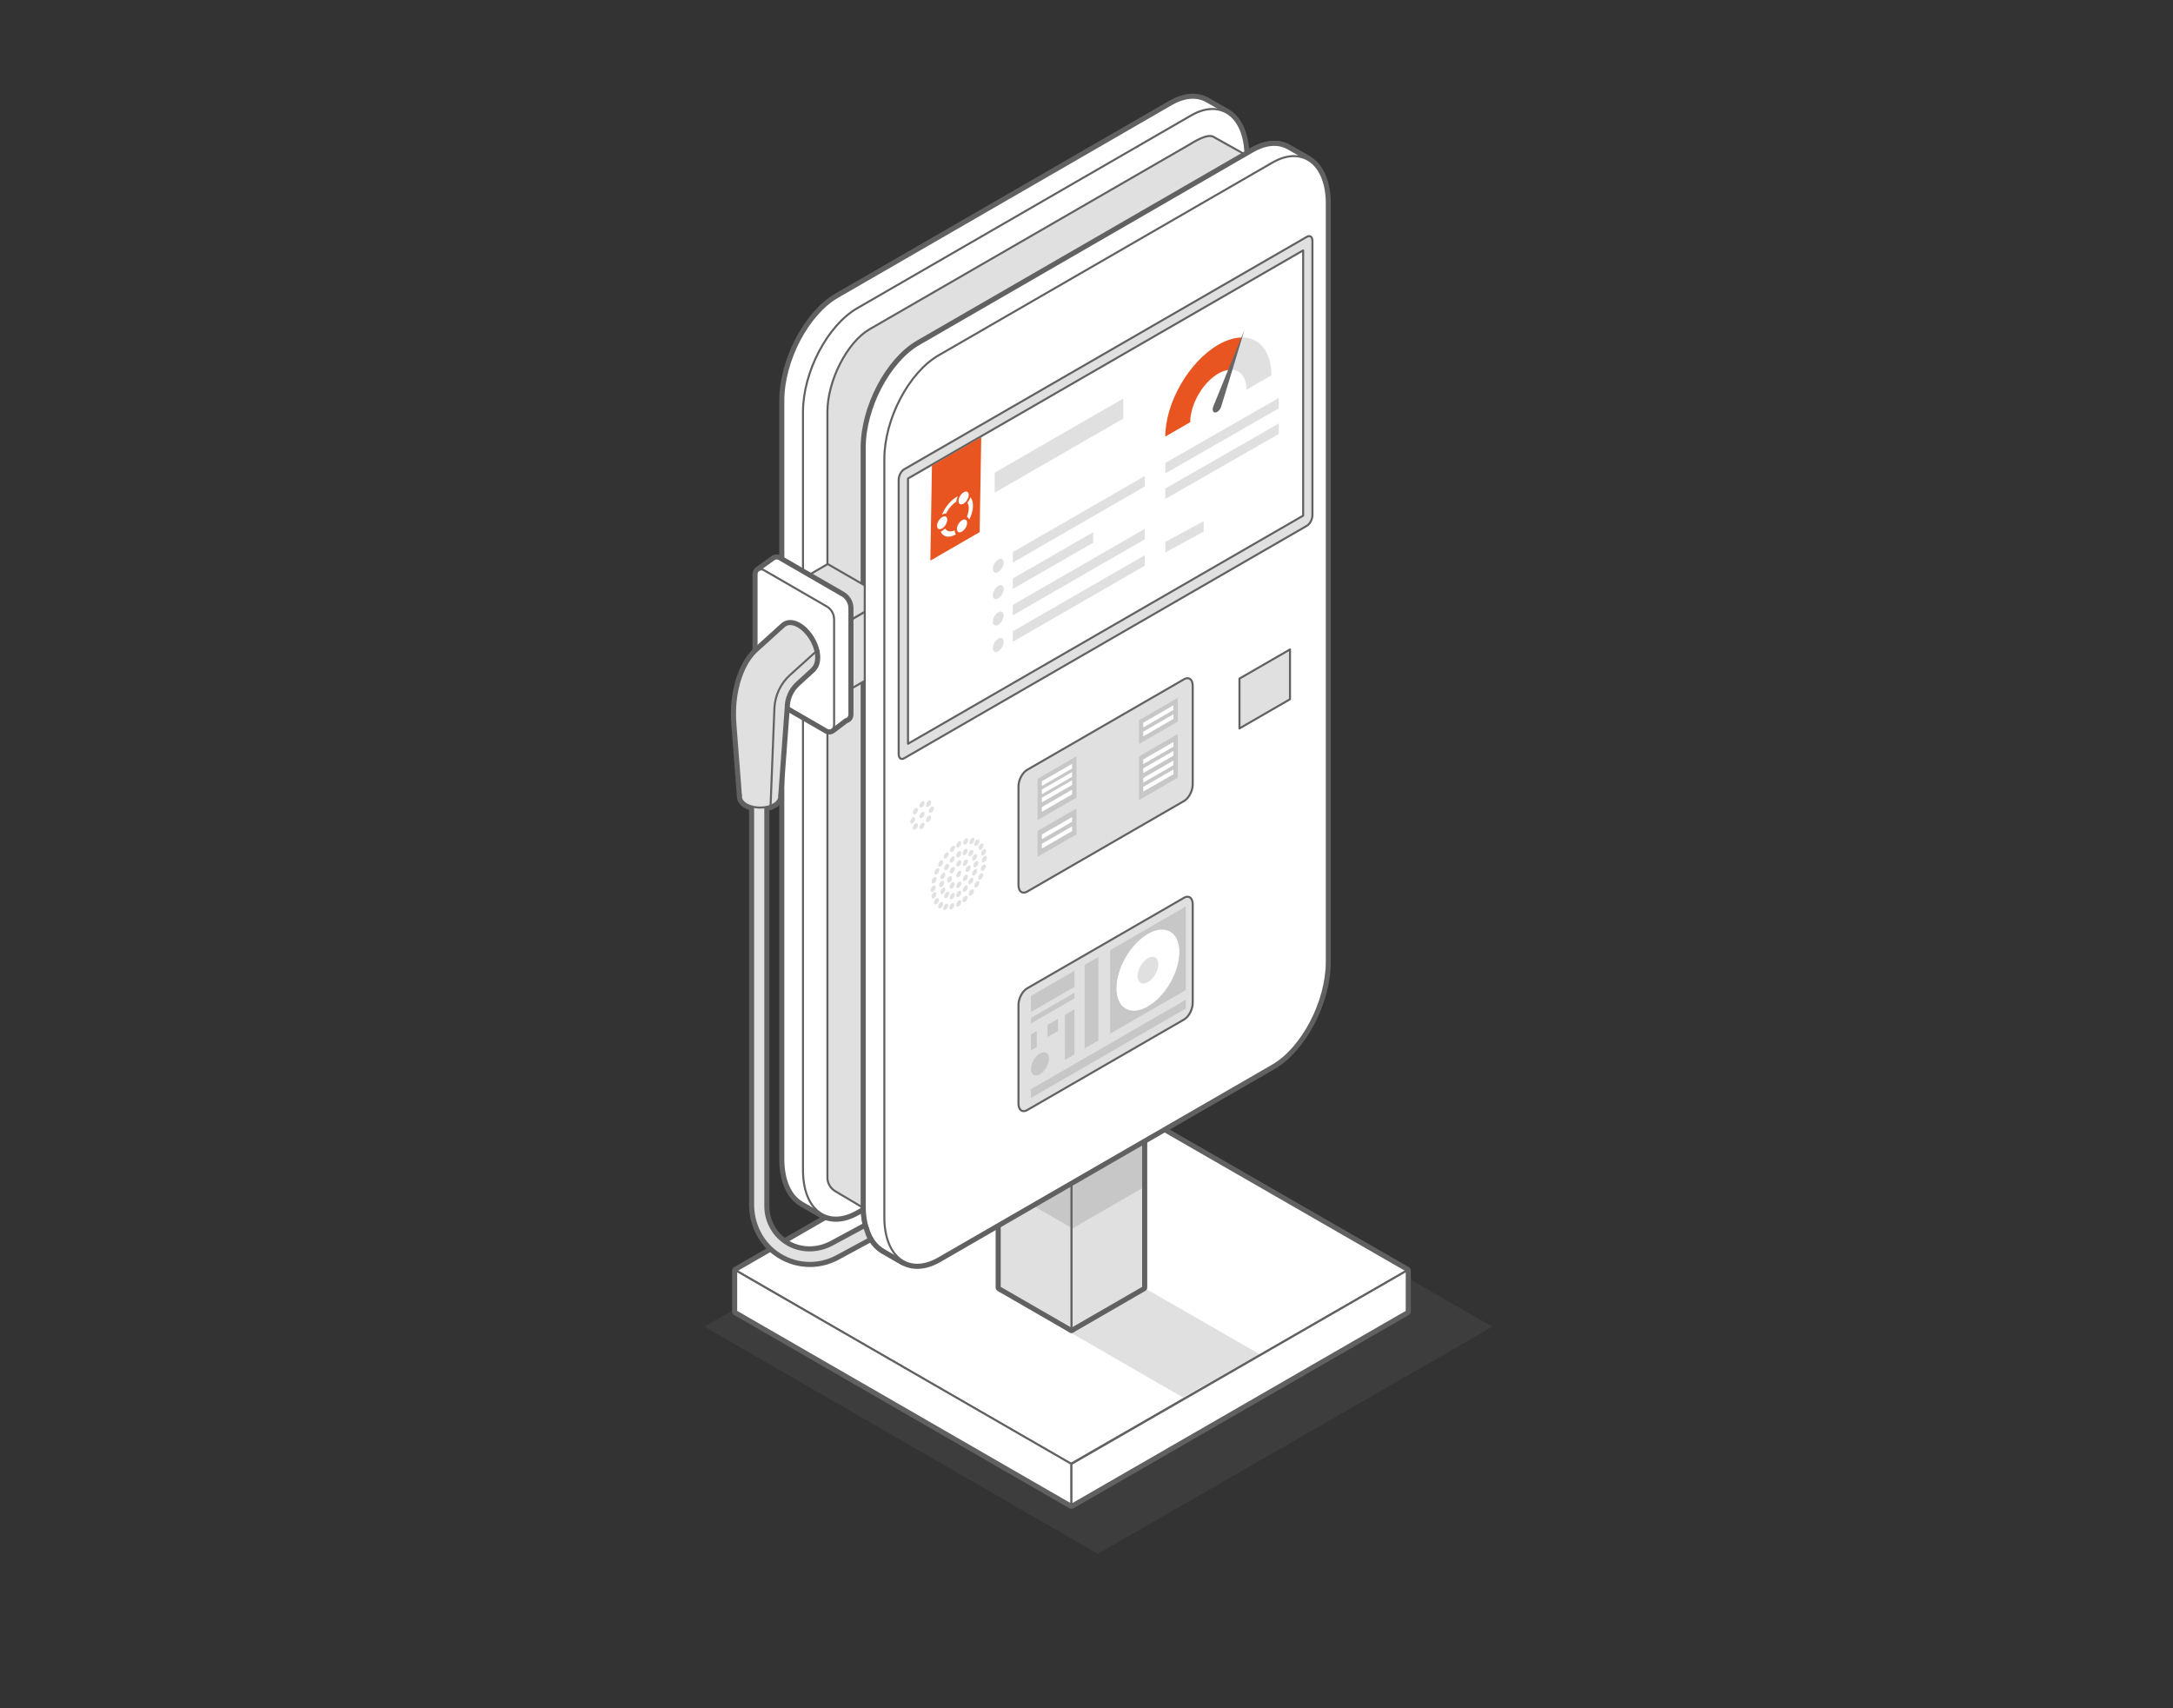<?xml version="1.0" encoding="UTF-8"?><svg id="Layer_1" xmlns="http://www.w3.org/2000/svg" xmlns:xlink="http://www.w3.org/1999/xlink" viewBox="0 0 533.65 419.54"><rect x="0" y="0" width="533.65" height="419.54" fill="#333333" stroke="none"/><defs><symbol id="CoF_-_Updated" viewBox="0 0 233 400"><rect width="233" height="400" fill="#e95521" stroke-width="0"/><ellipse cx="53.29" cy="131.92" rx="24.13" ry="24.08" fill="#fff" stroke-width="0"/><ellipse cx="153.77" cy="184.72" rx="24.13" ry="24.08" fill="#fff" stroke-width="0"/><path d="M107.7,69.94c-17.38,3.72-31.91,14.8-40.07,30.5-6.43-2.92-13.67-3.81-20.63-2.53,9.88-24.21,30.83-41.81,56.55-47.31,5.65-1.21,11.4-1.79,17.13-1.76-4.43,5.81-6.9,12.82-7.06,20.13-1.99.22-3.97.54-5.92.96h0Z" fill="#fff" stroke-width="0"/><ellipse cx="148.34" cy="69.81" rx="24.13" ry="24.08" fill="#fff" stroke-width="0"/><path d="M181.91,78.65c7.5,9.44,12.78,20.6,15.33,32.46,4.44,20.68.29,42.38-11.38,59.98-2.78-6.53-7.5-12.06-13.57-15.86,6.51-12.25,8.49-26.39,5.57-39.98-1.43-6.65-3.95-12.93-7.51-18.66,5.67-4.65,9.69-10.9,11.55-17.94h0Z" fill="#fff" stroke-width="0"/><path d="M51.43,166.45c.61.03,1.23.05,1.84.05,2.44,0,4.87-.26,7.28-.77,3.93-.84,7.63-2.33,11.02-4.43,10.86,15.59,28.39,24.95,47.38,25.29.1,1.82.34,3.64.73,5.42,1.11,5.16,3.37,9.98,6.59,14.11-30.34,2.4-59.82-13.23-74.84-39.67Z" fill="#fff" stroke-width="0"/><rect x="27.75" y="33.93" width="177.57" height="177.23" fill="none" stroke-width="0"/></symbol></defs><polygon points="366.5 325.82 269.6 381.58 173.02 325.82 269.6 270.06 366.5 325.82" fill="#676767" opacity=".2" stroke-width="0"/><polygon points="263.13 359.51 263.04 359.46 345.47 312.04 262.99 264.58 180.79 312.04 180.79 312.04 180.79 322.07 263.13 369.54 345.47 322.07 345.47 312.04 263.13 359.51" fill="#fff" stroke="#626161" stroke-linecap="round" stroke-linejoin="round" stroke-width="2"/><polygon points="345.47 312.04 262.98 359.49 180.79 312.04 262.99 264.58 345.47 312.04" fill="#fff" stroke="#626161" stroke-linecap="round" stroke-linejoin="round" stroke-width=".5"/><polygon points="309.37 332.59 290.52 343.19 260.02 325.59 278.76 314.98 309.37 332.59" fill="#676767" opacity=".2" stroke-width="0"/><polygon points="280.74 316.17 263.13 326.34 263.13 285.73 280.74 275.56 280.74 316.17" fill="#fff" stroke="#626161" stroke-linecap="round" stroke-linejoin="round" stroke-width="2"/><polygon points="263.13 326.34 245.51 316.17 245.51 275.56 263.13 285.73 263.13 326.34" fill="#fff" stroke="#626161" stroke-linecap="round" stroke-linejoin="round" stroke-width="2"/><polygon points="280.74 316.17 263.13 326.34 263.13 285.73 280.74 275.56 280.74 316.17" fill="#fff" stroke="#626161" stroke-linecap="round" stroke-linejoin="round" stroke-width=".5"/><polygon points="263.13 326.34 245.51 316.17 245.51 275.56 263.13 285.73 263.13 326.34" fill="#fff" stroke="#626161" stroke-linecap="round" stroke-linejoin="round" stroke-width=".5"/><polygon points="280.74 316.17 263.13 326.34 263.13 264.84 280.74 254.67 280.74 316.17" fill="#676767" opacity=".2" stroke-width="0"/><polygon points="280.74 291.66 263.13 301.83 263.13 264.84 280.74 254.67 280.74 291.66" fill="#676767" opacity=".2" stroke-width="0"/><polygon points="263.13 326.34 245.51 316.17 245.51 254.67 263.13 264.84 263.13 326.34" fill="#676767" opacity=".2" stroke-width="0"/><polygon points="263.13 301.52 245.51 291.35 245.51 254.67 263.13 264.84 263.13 301.52" fill="#676767" opacity=".2" stroke-width="0"/><path d="M321.02,39.13h0s-4.5-2.56-4.5-2.56c-.17-.11-.35-.21-.53-.3l-.11-.06v.02c-2.26-1.07-5.11-.86-8.2.93l-1.66.96-.19-.11c-.1-5.24-1.94-8.92-4.8-10.45h0s-4.5-2.56-4.5-2.56c-.17-.11-.35-.21-.53-.3l-.11-.06v.02c-2.26-1.07-5.11-.86-8.2.93l-81.98,47.33c-7.33,4.23-13.34,15.7-13.34,25.48v186.21c0,5.31,1.78,9.06,4.57,10.71h-.02s4.88,2.82,4.88,2.82v-.02c2.34,1.36,5.39,1.27,8.72-.66l1.45-.84.41.24c.15,4.94,1.87,8.45,4.54,10.03h-.02s4.88,2.82,4.88,2.82v-.02c2.34,1.36,5.39,1.27,8.72-.66l81.98-47.33c7.33-4.23,13.34-15.7,13.34-25.48V50c0-5.47-1.88-9.3-4.82-10.87Z" fill="#fff" stroke="#626161" stroke-linecap="round" stroke-linejoin="round" stroke-width="2"/><path d="M301.03,27.55l-4.5-2.56c-.17-.11-.35-.21-.53-.3l-.11-.06v.02c-2.26-1.07-5.11-.86-8.2.93l-81.98,47.33c-7.33,4.23-13.34,15.7-13.34,25.48v186.21c0,5.31,1.78,9.06,4.57,10.71h-.02s4.88,2.82,4.88,2.82l-.15-1.96c1.28-.19,2.64-.67,4.06-1.49l81.98-47.33c7.33-4.23,13.34-15.7,13.34-25.48V35.65c0-2.99-.57-5.49-1.56-7.4l1.56-.7Z" fill="#fff" stroke="#626161" stroke-linecap="round" stroke-linejoin="round" stroke-width=".5"/><path d="M292.52,250.11l-81.98,47.33c-7.33,4.23-13.34-.3-13.34-10.08V101.16c0-9.78,6-21.25,13.34-25.48l81.98-47.33c7.33-4.23,13.34.3,13.34,10.08v186.21c0,9.78-6,21.25-13.34,25.48Z" fill="#fff" stroke="#626161" stroke-linecap="round" stroke-linejoin="round" stroke-width=".5"/><path d="M205.09,292.52l10.2,6.05s0-5.2,0-10.79l74.24-42.86c5.51-3.18,10.34-12.66,10.34-20.29V45l9.15-5.23-10.72-6c-1.57-1.28-5.12,1.11-6.31,1.8l-78.45,45.29c-5.51,3.18-10.34,12.66-10.34,20.29v188.03c0,1.37.72,2.63,1.9,3.33Z" fill="#fff" stroke="#626161" stroke-linecap="round" stroke-linejoin="round" stroke-width=".5"/><path d="M205.09,292.52l10.2,6.05s0-5.2,0-10.79l74.24-42.86c5.51-3.18,10.34-12.66,10.34-20.29V45l9.15-5.23-10.72-6c-1.57-1.28-5.12,1.11-6.31,1.8l-78.45,45.29c-5.51,3.18-10.34,12.66-10.34,20.29v188.03c0,1.37.72,2.63,1.9,3.33Z" fill="#676767" opacity=".2" stroke-width="0"/><path d="M321.02,39.13l-4.5-2.56c-.17-.11-.35-.21-.53-.3l-.11-.06v.02c-2.26-1.07-5.11-.86-8.2.93l-81.98,47.33c-7.33,4.23-13.34,15.7-13.34,25.48v186.21c0,5.31,1.78,9.06,4.57,10.71h-.02s4.88,2.82,4.88,2.82l-.15-1.96c1.28-.19,2.64-.67,4.06-1.49l81.98-47.33c7.33-4.23,13.34-15.7,13.34-25.48V47.23c0-2.99-.57-5.49-1.56-7.4l1.56-.7Z" fill="#fff" stroke="#626161" stroke-linecap="round" stroke-linejoin="round" stroke-width="2"/><path d="M321.02,39.13l-4.5-2.56c-.17-.11-.35-.21-.53-.3l-.11-.06v.02c-2.26-1.07-5.11-.86-8.2.93l-81.98,47.33c-7.33,4.23-13.34,15.7-13.34,25.48v186.21c0,5.31,1.78,9.06,4.57,10.71h-.02s4.88,2.82,4.88,2.82l-.15-1.96c1.28-.19,2.64-.67,4.06-1.49l81.98-47.33c7.33-4.23,13.34-15.7,13.34-25.48V47.23c0-2.99-.57-5.49-1.56-7.4l1.56-.7Z" fill="#fff" stroke="#626161" stroke-linecap="round" stroke-linejoin="round" stroke-width=".5"/><path d="M312.5,261.69l-81.98,47.33c-7.33,4.23-13.34-.3-13.34-10.08V112.73c0-9.78,6-21.25,13.34-25.48l81.98-47.33c7.33-4.23,13.34.3,13.34,10.08v186.21c0,9.78-6,21.25-13.34,25.48Z" fill="#fff" stroke="#626161" stroke-linecap="round" stroke-linejoin="round" stroke-width=".5"/><path d="M290.8,196.7l-38.57,22.27c-1.16.67-2.11-.05-2.11-1.6v-24.26c0-1.55.95-3.36,2.11-4.04l38.57-22.27c1.16-.67,2.11.05,2.11,1.6v24.26c0,1.55-.95,3.36-2.11,4.04Z" fill="#676767" opacity=".2" stroke-width="0"/><path d="M320.97,129.11l-98.93,57.11c-.74.43-1.34-.03-1.34-1.02v-67.38c0-.99.61-2.14,1.34-2.57l98.93-57.11c.74-.43,1.34.03,1.34,1.02v67.38c0,.99-.61,2.14-1.34,2.57Z" fill="#676767" opacity=".2" stroke-width="0"/><path d="M320.97,129.11l-98.93,57.11c-.74.43-1.34-.03-1.34-1.02v-67.38c0-.99.61-2.14,1.34-2.57l98.93-57.11c.74-.43,1.34.03,1.34,1.02v67.38c0,.99-.61,2.14-1.34,2.57Z" fill="none" stroke="#626161" stroke-linecap="round" stroke-linejoin="round" stroke-width=".5"/><path d="M290.8,250.36l-38.57,22.27c-1.16.67-2.11-.05-2.11-1.6v-24.26c0-1.55.95-3.36,2.11-4.04l38.57-22.27c1.16-.67,2.11.05,2.11,1.6v24.26c0,1.55-.95,3.36-2.11,4.04Z" fill="#676767" opacity=".2" stroke-width="0"/><path d="M290.8,250.36l-38.57,22.27c-1.16.67-2.11-.05-2.11-1.6v-24.26c0-1.55.95-3.36,2.11-4.04l38.57-22.27c1.16-.67,2.11.05,2.11,1.6v24.26c0,1.55-.95,3.36-2.11,4.04Z" fill="none" stroke="#626161" stroke-linecap="round" stroke-linejoin="round" stroke-width=".5"/><polygon points="316.8 171.72 304.39 178.89 304.39 166.65 316.8 159.49 316.8 171.72" fill="#676767" opacity=".2" stroke-width="0"/><path d="M290.8,196.7l-38.57,22.27c-1.16.67-2.11-.05-2.11-1.6v-24.26c0-1.55.95-3.36,2.11-4.04l38.57-22.27c1.16-.67,2.11.05,2.11,1.6v24.26c0,1.55-.95,3.36-2.11,4.04Z" fill="none" stroke="#626161" stroke-linecap="round" stroke-linejoin="round" stroke-width=".5"/><polygon points="316.8 171.72 304.39 178.89 304.39 166.65 316.8 159.49 316.8 171.72" fill="none" stroke="#626161" stroke-linecap="round" stroke-linejoin="round" stroke-width=".5"/><polygon points="320.03 126.63 222.99 182.65 222.99 117.51 320.03 61.49 320.03 126.63" fill="#fff" stroke="#626161" stroke-linecap="round" stroke-linejoin="round" stroke-width=".5"/><path d="M227.05,199.81c0,.39-.28.87-.62,1.07s-.62.04-.62-.36.28-.87.62-1.07.62-.04.62.36Z" fill="#676767" opacity=".2" stroke-width="0"/><g opacity=".2"><path d="M227.05,197.17c0,.39-.28.87-.62,1.07s-.62.04-.62-.36.28-.87.62-1.07.62-.04.62.36Z" fill="#676767" stroke-width="0"/><path d="M227.05,202.45c0,.39-.28.87-.62,1.07s-.62.04-.62-.36.28-.87.62-1.07.62-.04.62.36Z" fill="#676767" stroke-width="0"/></g><g opacity=".2"><path d="M228.72,199.56c-.34.2-.62.04-.62-.36s.28-.87.62-1.07.62-.04.62.36c0,.39-.28.87-.62,1.07Z" fill="#676767" stroke-width="0"/><path d="M224.14,202.19c-.34.2-.62.04-.62-.36,0-.39.28-.87.62-1.07s.62-.04.62.36c0,.39-.28.87-.62,1.07Z" fill="#676767" stroke-width="0"/></g><g opacity=".2"><ellipse cx="228.04" cy="201.11" rx=".87" ry=".5" transform="translate(-60.15 298.03) rotate(-60)" fill="#676767" stroke-width="0"/><ellipse cx="224.82" cy="199.22" rx=".87" ry=".5" transform="translate(-60.12 294.3) rotate(-60)" fill="#676767" stroke-width="0"/></g><g opacity=".2"><ellipse cx="224.8" cy="202.96" rx=".87" ry=".5" transform="translate(-63.37 296.16) rotate(-60)" fill="#676767" stroke-width="0"/><ellipse cx="228.06" cy="197.37" rx=".87" ry=".5" transform="translate(-56.9 296.18) rotate(-60)" fill="#676767" stroke-width="0"/></g><path d="M236.09,214.29c0,.39-.28.87-.62,1.07s-.62.04-.62-.36.28-.87.62-1.07.62-.04.62.36Z" fill="#676767" opacity=".2" stroke-width="0"/><path d="M236.09,211.66c0,.39-.28.87-.62,1.07s-.62.04-.62-.36.28-.87.62-1.07.62-.04.62.36Z" fill="#676767" opacity=".2" stroke-width="0"/><path d="M236.09,216.93c0,.39-.28.87-.62,1.07s-.62.04-.62-.36.28-.87.62-1.07.62-.04.62.36Z" fill="#676767" opacity=".2" stroke-width="0"/><path d="M236.07,209.44c0,.39-.28.87-.62,1.07s-.62.04-.62-.36c0-.39.28-.87.62-1.07s.62-.04.62.36Z" fill="#676767" opacity=".2" stroke-width="0"/><g opacity=".2"><path d="M236.07,207c0,.39-.28.87-.62,1.07s-.62.04-.62-.36c0-.39.28-.87.62-1.07s.62-.04.62.36Z" fill="#676767" stroke-width="0"/><path d="M236.07,221.51c0,.39-.28.87-.62,1.07s-.62.04-.62-.36c0-.39.28-.87.62-1.07s.62-.04.62.36Z" fill="#676767" stroke-width="0"/><path d="M241.73,211.7c-.34.2-.62.04-.62-.36s.28-.87.62-1.07.62-.04.62.36-.28.87-.62,1.07Z" fill="#676767" stroke-width="0"/><path d="M229.17,218.95c-.34.2-.62.04-.62-.36s.28-.87.62-1.07.62-.04.62.36-.28.87-.62,1.07Z" fill="#676767" stroke-width="0"/><ellipse cx="239.89" cy="206.92" rx=".87" ry=".5" transform="translate(-59.25 311.21) rotate(-60)" fill="#676767" stroke-width="0"/><ellipse cx="231.01" cy="222.3" rx=".87" ry=".5" transform="translate(-77.01 311.21) rotate(-60)" fill="#676767" stroke-width="0"/><ellipse cx="239.89" cy="217.17" rx=".87" ry=".5" transform="translate(-68.13 316.33) rotate(-60)" fill="#676767" stroke-width="0"/><ellipse cx="231.01" cy="212.05" rx=".87" ry=".5" transform="translate(-68.13 306.08) rotate(-60)" fill="#676767" stroke-width="0"/></g><g opacity=".2"><path d="M237.75,206.5c-.09.43-.43.85-.76.93s-.52-.2-.43-.63.43-.85.76-.93.52.2.43.63Z" fill="#676767" stroke-width="0"/><path d="M234.35,222.42c-.09.43-.43.85-.76.93s-.52-.2-.43-.63.43-.85.76-.93.52.2.43.63Z" fill="#676767" stroke-width="0"/><path d="M241.33,213.86c-.33.08-.52-.2-.43-.63s.43-.85.76-.93.52.2.43.63-.43.85-.76.93Z" fill="#676767" stroke-width="0"/><path d="M229.24,216.92c-.33.08-.52-.2-.43-.63s.43-.85.76-.93.52.2.43.63-.43.85-.76.93Z" fill="#676767" stroke-width="0"/><path d="M241.23,208.34c-.3.36-.67.46-.84.21s-.06-.74.24-1.1.67-.46.84-.21.06.74-.24,1.1Z" fill="#676767" stroke-width="0"/><path d="M230.28,221.77c-.3.36-.67.46-.84.21s-.06-.74.24-1.1.67-.46.84-.21.06.74-.24,1.1Z" fill="#676767" stroke-width="0"/><path d="M237.99,219.82c-.17-.25-.06-.74.24-1.1s.67-.46.84-.21.06.74-.24,1.1-.67.46-.84.21Z" fill="#676767" stroke-width="0"/><path d="M231.84,210.72c-.17-.25-.06-.74.24-1.1s.67-.46.84-.21.06.74-.24,1.1-.67.46-.84.21Z" fill="#676767" stroke-width="0"/></g><g opacity=".2"><path d="M239.21,206.59c-.17.44-.55.77-.84.73s-.39-.42-.21-.85.55-.77.84-.73.39.42.21.85Z" fill="#676767" stroke-width="0"/><path d="M232.76,222.75c-.17.44-.55.77-.84.73s-.39-.42-.21-.85.55-.77.84-.73.39.42.21.85Z" fill="#676767" stroke-width="0"/><path d="M240.53,216.02c-.29-.03-.39-.42-.21-.85s.55-.77.84-.73.39.42.21.85-.55.77-.84.73Z" fill="#676767" stroke-width="0"/><path d="M229.75,214.79c-.29-.03-.39-.42-.21-.85s.55-.77.84-.73.39.42.21.85-.55.77-.84.73Z" fill="#676767" stroke-width="0"/><path d="M241.7,209.93c-.33.29-.66.25-.75-.09s.12-.83.45-1.12.66-.25.75.09-.12.83-.45,1.12Z" fill="#676767" stroke-width="0"/><path d="M229.51,220.49c-.33.29-.66.25-.75-.09s.12-.83.45-1.12.66-.25.75.09-.12.83-.45,1.12Z" fill="#676767" stroke-width="0"/><path d="M236.39,221.28c-.08-.33.12-.83.45-1.12s.66-.25.75.09-.12.83-.45,1.12-.66.25-.75-.09Z" fill="#676767" stroke-width="0"/><path d="M233.33,208.98c-.08-.33.12-.83.45-1.12s.66-.25.75.09-.12.83-.45,1.12-.66.25-.75-.09Z" fill="#676767" stroke-width="0"/></g><path d="M236.07,219.16c0,.39-.28.87-.62,1.07s-.62.04-.62-.36.28-.87.62-1.07.62-.04.62.36Z" fill="#676767" opacity=".2" stroke-width="0"/><g opacity=".2"><path d="M239.66,212.93c-.34.2-.62.04-.62-.36,0-.39.28-.87.62-1.07s.62-.04.62.36c0,.39-.28.87-.62,1.07Z" fill="#676767" stroke-width="0"/><path d="M231.24,217.8c-.34.2-.62.04-.62-.36s.28-.87.62-1.07.62-.04.62.36c0,.39-.28.87-.62,1.07Z" fill="#676767" stroke-width="0"/></g><g opacity=".2"><ellipse cx="238.43" cy="209.5" rx=".87" ry=".5" transform="translate(-62.22 311.23) rotate(-60)" fill="#676767" stroke-width="0"/><ellipse cx="232.48" cy="219.81" rx=".87" ry=".5" transform="translate(-74.12 311.23) rotate(-60)" fill="#676767" stroke-width="0"/><ellipse cx="238.43" cy="216.37" rx=".87" ry=".5" transform="translate(-68.17 314.67) rotate(-60)" fill="#676767" stroke-width="0"/><ellipse cx="232.48" cy="212.93" rx=".87" ry=".5" transform="translate(-68.17 307.79) rotate(-60)" fill="#676767" stroke-width="0"/></g><g opacity=".2"><path d="M239.58,211.07c-.31.33-.67.37-.8.08s.02-.79.33-1.12.67-.37.8-.08-.02.79-.33,1.12Z" fill="#676767" stroke-width="0"/><path d="M231.8,219.28c-.31.33-.67.37-.8.08s.02-.79.33-1.12.67-.37.8-.08-.02.79-.33,1.12Z" fill="#676767" stroke-width="0"/><path d="M236.49,218.82c-.13-.29.02-.79.33-1.12s.67-.37.8-.08-.02.79-.33,1.12-.67.37-.8.08Z" fill="#676767" stroke-width="0"/><path d="M233.28,211.69c-.13-.29.02-.79.33-1.12s.67-.37.8-.08-.02.79-.33,1.12-.67.37-.8.08Z" fill="#676767" stroke-width="0"/></g><g opacity=".2"><path d="M239.13,215c-.32.04-.47-.29-.34-.73s.49-.82.8-.86.47.29.34.73-.49.82-.8.86Z" fill="#676767" stroke-width="0"/><path d="M231.32,215.89c-.32.04-.47-.29-.34-.73s.49-.82.8-.86.47.29.34.73-.49.82-.8.86Z" fill="#676767" stroke-width="0"/><path d="M233.31,220.14c.13-.44.49-.82.8-.86s.47.29.34.73-.49.82-.8.86-.47-.29-.34-.73Z" fill="#676767" stroke-width="0"/><path d="M236.45,209.3c.13-.44.49-.82.8-.86s.47.29.34.73-.49.82-.8.86-.47-.29-.34-.73Z" fill="#676767" stroke-width="0"/></g><g opacity=".2"><path d="M237.76,214.04c-.34.2-.62.04-.62-.36,0-.39.28-.87.62-1.07s.62-.04.62.36c0,.39-.28.87-.62,1.07Z" fill="#676767" stroke-width="0"/><path d="M233.19,216.68c-.34.2-.62.04-.62-.36,0-.39.28-.87.62-1.07s.62-.04.62.36-.28.87-.62,1.07Z" fill="#676767" stroke-width="0"/></g><g opacity=".2"><ellipse cx="237.08" cy="215.6" rx=".87" ry=".5" transform="translate(-68.17 313.11) rotate(-60)" fill="#676767" stroke-width="0"/><ellipse cx="233.87" cy="213.7" rx=".87" ry=".5" transform="translate(-68.14 309.38) rotate(-60)" fill="#676767" stroke-width="0"/></g><g opacity=".2"><ellipse cx="233.85" cy="217.44" rx=".87" ry=".5" transform="translate(-71.39 311.23) rotate(-60)" fill="#676767" stroke-width="0"/><ellipse cx="237.1" cy="211.86" rx=".87" ry=".5" transform="translate(-64.93 311.26) rotate(-60)" fill="#676767" stroke-width="0"/></g><polygon points="314.05 100.29 286.18 116.26 286.18 113.69 314.05 97.72 314.05 100.29" fill="#676767" opacity=".2" stroke-width="0"/><polygon points="314.05 106.57 286.18 122.54 286.18 119.97 314.05 104 314.05 106.57" fill="#676767" opacity=".2" stroke-width="0"/><polygon points="295.6 130.56 286.18 135.66 286.18 133.08 295.6 127.99 295.6 130.56" fill="#676767" opacity=".2" stroke-width="0"/><polygon points="275.85 102.8 244.28 120.99 244.28 116.07 275.85 97.87 275.85 102.8" fill="#676767" opacity=".2" stroke-width="0"/><polygon points="281.13 119.48 248.73 138.15 248.73 135.58 281.13 116.91 281.13 119.48" fill="#676767" opacity=".2" stroke-width="0"/><polygon points="268.45 133.29 248.73 144.63 248.73 142.06 268.45 130.71 268.45 133.29" fill="#676767" opacity=".2" stroke-width="0"/><polygon points="281.13 132.45 248.73 151.12 248.73 148.55 281.13 129.88 281.13 132.45" fill="#676767" opacity=".2" stroke-width="0"/><polygon points="281.13 138.93 248.73 157.6 248.73 155.03 281.13 136.36 281.13 138.93" fill="#676767" opacity=".2" stroke-width="0"/><path d="M246.48,138.16c0,.85-.6,1.88-1.33,2.31-.74.42-1.33.08-1.33-.77,0-.85.6-1.88,1.33-2.31s1.33-.08,1.33.77Z" fill="#676767" opacity=".2" stroke-width="0"/><path d="M246.48,144.65c0,.85-.6,1.88-1.33,2.31s-1.33.08-1.33-.77c0-.85.6-1.88,1.33-2.31s1.33-.08,1.33.77Z" fill="#676767" opacity=".2" stroke-width="0"/><path d="M246.48,151.13c0,.85-.6,1.88-1.33,2.31s-1.33.08-1.33-.77c0-.85.6-1.88,1.33-2.31s1.33-.08,1.33.77Z" fill="#676767" opacity=".2" stroke-width="0"/><path d="M246.48,157.62c0,.85-.6,1.88-1.33,2.31s-1.33.08-1.33-.77c0-.85.6-1.88,1.33-2.31s1.33-.08,1.33.77Z" fill="#676767" opacity=".2" stroke-width="0"/><polygon points="264.35 195.89 254.81 201.39 254.81 191.26 264.35 185.75 264.35 195.89" fill="#676767" opacity=".2" stroke-width="0"/><polygon points="289.23 177.22 279.7 182.73 279.7 176.89 289.23 171.38 289.23 177.22" fill="#676767" opacity=".2" stroke-width="0"/><polygon points="289.23 191.01 279.7 196.51 279.7 185.77 289.23 180.26 289.23 191.01" fill="#676767" opacity=".2" stroke-width="0"/><polygon points="264.35 204.91 254.81 210.42 254.81 204.07 264.35 198.56 264.35 204.91" fill="#676767" opacity=".2" stroke-width="0"/><polygon points="263.3 188.72 255.86 193.02 255.86 191.86 263.3 187.57 263.3 188.72" fill="#fff" stroke-width="0"/><polygon points="288.18 174.36 280.75 178.65 280.75 177.49 288.18 173.2 288.18 174.36" fill="#fff" stroke-width="0"/><polygon points="288.18 176.55 280.75 180.85 280.75 179.69 288.18 175.4 288.18 176.55" fill="#fff" stroke-width="0"/><polygon points="288.18 183.37 280.75 187.66 280.75 186.51 288.18 182.21 288.18 183.37" fill="#fff" stroke-width="0"/><polygon points="288.18 185.57 280.75 189.86 280.75 188.7 288.18 184.41 288.18 185.57" fill="#fff" stroke-width="0"/><polygon points="288.18 187.92 280.75 192.21 280.75 191.06 288.18 186.76 288.18 187.92" fill="#fff" stroke-width="0"/><polygon points="288.18 190.12 280.75 194.41 280.75 193.25 288.18 188.96 288.18 190.12" fill="#fff" stroke-width="0"/><polygon points="263.3 190.75 255.86 195.04 255.86 193.88 263.3 189.59 263.3 190.75" fill="#fff" stroke-width="0"/><polygon points="263.3 192.77 255.86 197.06 255.86 195.91 263.3 191.61 263.3 192.77" fill="#fff" stroke-width="0"/><polygon points="263.3 195.07 255.86 199.36 255.86 198.2 263.3 193.91 263.3 195.07" fill="#fff" stroke-width="0"/><polygon points="263.3 201.8 255.86 206.09 255.86 204.93 263.3 200.64 263.3 201.8" fill="#fff" stroke-width="0"/><polygon points="263.3 204.09 255.86 208.38 255.86 207.23 263.3 202.93 263.3 204.09" fill="#fff" stroke-width="0"/><polygon points="291.2 243.14 272.63 253.86 272.63 233.34 291.2 222.62 291.2 243.14" fill="#676767" opacity=".2" stroke-width="0"/><path d="M289.63,233.79c0,4.92-3.45,10.9-7.72,13.36s-7.72.47-7.72-4.45c0-4.92,3.45-10.9,7.72-13.36,4.26-2.46,7.72-.47,7.72,4.45Z" fill="#fff" stroke-width="0"/><path d="M284.47,236.77c0,1.63-1.14,3.6-2.55,4.42s-2.55.15-2.55-1.47c0-1.63,1.14-3.6,2.55-4.42,1.41-.81,2.55-.15,2.55,1.47Z" fill="#676767" opacity=".2" stroke-width="0"/><polygon points="263.86 242.37 253.19 248.53 253.19 244.57 263.86 238.41 263.86 242.37" fill="#676767" opacity=".2" stroke-width="0"/><polygon points="269.76 255.51 266.36 257.48 266.36 236.96 269.76 235 269.76 255.51" fill="#676767" opacity=".2" stroke-width="0"/><polygon points="263.86 245.18 253.19 251.34 253.19 249.97 263.86 243.8 263.86 245.18" fill="#676767" opacity=".2" stroke-width="0"/><polygon points="261.53 260.27 263.86 258.92 263.86 247.87 261.53 249.21 261.53 260.27" fill="#676767" opacity=".2" stroke-width="0"/><polygon points="257.25 254.67 259.83 253.18 259.83 250.2 257.25 251.69 257.25 254.67" fill="#676767" opacity=".2" stroke-width="0"/><path d="M257.61,259.97c0-1.41-.99-1.98-2.21-1.28s-2.21,2.42-2.21,3.83.99,1.98,2.21,1.28,2.21-2.42,2.21-3.83Z" fill="#676767" opacity=".2" stroke-width="0"/><polygon points="254.61 257.14 253.19 257.96 253.19 254.03 254.61 253.21 254.61 257.14" fill="#676767" opacity=".2" stroke-width="0"/><polygon points="291.2 247.68 253.19 269.63 253.19 267.47 291.2 245.52 291.2 247.68" fill="#676767" opacity=".2" stroke-width="0"/><polygon points="263.13 369.54 180.79 322.07 180.79 312.04 263.13 359.51 263.13 369.54" fill="#fff" stroke="#626161" stroke-linecap="round" stroke-linejoin="round" stroke-width=".5"/><polygon points="263.13 369.54 345.47 322.07 345.47 312.04 263.13 359.51 263.13 369.54" fill="#fff" stroke="#626161" stroke-linecap="round" stroke-linejoin="round" stroke-width=".5"/><path d="M299.2,84.65c-7.2,4.15-13.03,14.26-13.03,22.57l6.13-3.54c0-4.4,3.09-9.75,6.9-11.95,1.11-.64,2.16-.93,3.08-.93l2.74-7.92c-1.75,0-3.73.57-5.83,1.78Z" fill="#e95521" stroke-width="0"/><path d="M306.1,95.71l6.13-3.54c0-5.89-2.93-9.29-7.2-9.3l-2.74,7.92c2.26,0,3.82,1.8,3.82,4.92Z" fill="#676767" opacity=".2" stroke-width="0"/><path d="M299.88,99.92c-.28.78-.93,1.4-1.47,1.39s-.75-.65-.47-1.43,7.66-18.8,7.66-18.8c0,0-5.44,18.06-5.72,18.84Z" fill="#676767" stroke-width="0"/><polygon points="212.37 167.2 205.82 170.98 205.82 154.03 212.37 150.25 212.37 167.2" fill="#fff" stroke="#626161" stroke-linecap="round" stroke-linejoin="round" stroke-width=".5"/><polygon points="203.27 138.52 191.13 145.55 205.82 154.03 212.36 150.24 212.37 143.77 203.27 138.52" fill="#fff" stroke="#626161" stroke-linecap="round" stroke-linejoin="round" stroke-width=".5"/><polygon points="212.37 167.2 205.82 170.98 205.82 154.03 212.37 150.25 212.37 167.2" fill="#676767" opacity=".2" stroke-width="0"/><polygon points="203.27 138.52 191.13 145.55 205.82 154.03 212.36 150.24 212.37 143.77 203.27 138.52" fill="#676767" opacity=".2" stroke-width="0"/><polygon points="205.82 170.98 191.13 162.5 191.13 145.55 205.82 154.03 205.82 170.98" fill="#fff" stroke="#626161" stroke-linecap="round" stroke-linejoin="round" stroke-width=".5"/><path d="M206.76,146.22l-15.44-8.92c-.4-.23-.86-.19-1.2.02l-3.67,2.65c-.37.19-.65.57-.65,1.04v26.1c0,1.31.7,2.53,1.84,3.19l15.44,8.92c.49.28,1.06.17,1.41-.18l3.13-2.38h0c.53-.1.98-.55.98-1.16v-26.1c0-1.31-.7-2.53-1.84-3.19Z" fill="#fff" stroke="#626161" stroke-linecap="round" stroke-linejoin="round" stroke-width="2"/><path d="M206.76,146.22l-15.44-8.92c-.4-.23-.86-.19-1.2.02h0l-3.67,2.65,3.11,8.78v15.66c0,1.31.7,2.53,1.84,3.19l8.92,5.15,3.94,6.46,3.36-2.56h0c.53-.1.98-.55.98-1.16v-26.1c0-1.31-.7-2.53-1.84-3.19Z" fill="#fff" stroke="#626161" stroke-linecap="round" stroke-linejoin="round" stroke-width=".5"/><path d="M203.08,179.22l-15.44-8.92c-1.14-.66-1.84-1.87-1.84-3.19v-26.1c0-.9.98-1.47,1.76-1.02l15.44,8.92c1.14.66,1.84,1.87,1.84,3.19v26.1c0,.9-.98,1.47-1.76,1.02Z" fill="#fff" stroke="#626161" stroke-linecap="round" stroke-linejoin="round" stroke-width=".5"/><path d="M212.29,301.4l-7.86,4.24c-3.58,1.93-7.98,1.96-11.41-.22-3.18-2.02-5.07-5.45-5.07-9.23v-99.62c0-.83-.67-1.5-1.5-1.5s-1.5.67-1.5,1.5v99.24c0,4.95,2.43,9.67,6.65,12.26,2.26,1.38,4.77,2.08,7.29,2.08,2.27,0,4.54-.56,6.63-1.69l7.82-4.22c-.57-.98-1.05-2.84-1.05-2.84Z" fill="#fff" stroke="#626161" stroke-linecap="round" stroke-linejoin="round" stroke-width="2"/><path d="M200.44,161.51c0-2.82-1.98-6.24-4.42-7.65-1.5-.87-2.82-.76-3.62.1h0s-6.3,5.7-6.3,5.7c-2.76,2.43-4.2,6.13-4.94,9.43-.64,2.86-.78,5.81-.56,8.73l1.35,17.48h.05c-.16.8.27,1.62,1.33,2.23,1.84,1.06,4.82,1.06,6.67,0,1.06-.61,1.49-1.44,1.33-2.23h.05l1.58-21.52c0-2.32.98-4.53,2.69-6.1l3.93-3.6-.03-.04c.55-.53.88-1.38.88-2.52Z" fill="#fff" stroke="#626161" stroke-linecap="round" stroke-linejoin="round" stroke-width="2"/><path d="M200.29,160.1l-6.27,5.66c-2.27,2.05-3.64,4.91-3.83,7.96l-.95,24.16" fill="none" stroke="#626161" stroke-linecap="round" stroke-linejoin="round" stroke-width="2"/><path d="M212.29,301.4l-7.86,4.24c-3.58,1.93-7.98,1.96-11.41-.22-3.18-2.02-5.07-5.45-5.07-9.23v-99.62c0-.83-.67-1.5-1.5-1.5s-1.5.67-1.5,1.5v99.24c0,4.95,2.43,9.67,6.65,12.26,2.26,1.38,4.77,2.08,7.29,2.08,2.27,0,4.54-.56,6.63-1.69l7.82-4.22c-.57-.98-1.05-2.84-1.05-2.84Z" fill="#fff" stroke="#626161" stroke-linecap="round" stroke-linejoin="round" stroke-width=".5"/><g opacity=".2"><path d="M212.29,301.4l-7.86,4.24c-3.58,1.93-7.98,1.96-11.41-.22-3.18-2.02-5.07-5.45-5.07-9.23v-99.62c0-.83-.67-1.5-1.5-1.5s-1.5.67-1.5,1.5v99.24c0,4.95,2.43,9.67,6.65,12.26,2.26,1.38,4.77,2.08,7.29,2.08,2.27,0,4.54-.56,6.63-1.69l7.82-4.22c-.57-.98-1.05-2.84-1.05-2.84Z" fill="#676767" stroke-width="0"/></g><path d="M200.44,161.51c0-2.82-1.98-6.24-4.42-7.65-1.5-.87-2.82-.76-3.62.1h0s-6.3,5.7-6.3,5.7c-2.76,2.43-4.2,6.13-4.94,9.43-.64,2.86-.78,5.81-.56,8.73l1.35,17.48h.05c-.16.8.27,1.62,1.33,2.23,1.84,1.06,4.82,1.06,6.67,0,1.06-.61,1.49-1.44,1.33-2.23h.05l1.58-21.52c0-2.32.98-4.53,2.69-6.1l3.93-3.6-.03-.04c.55-.53.88-1.38.88-2.52Z" fill="#fff" stroke="#626161" stroke-linecap="round" stroke-linejoin="round" stroke-width=".5"/><path d="M200.44,161.51c0-2.82-1.98-6.24-4.42-7.65-1.5-.87-2.82-.76-3.62.1h0s-6.3,5.7-6.3,5.7c-2.76,2.43-4.2,6.13-4.94,9.43-.64,2.86-.78,5.81-.56,8.73l1.35,17.48h.05c-.16.8.27,1.62,1.33,2.23,1.84,1.06,4.82,1.06,6.67,0,1.06-.61,1.49-1.44,1.33-2.23h.05l1.58-21.52c0-2.32.98-4.53,2.69-6.1l3.93-3.6-.03-.04c.55-.53.88-1.38.88-2.52Z" fill="#676767" opacity=".2" stroke-width="0"/><path d="M200.29,160.1l-6.27,5.66c-2.27,2.05-3.64,4.91-3.83,7.96l-.95,24.16" fill="none" stroke="#626161" stroke-linecap="round" stroke-linejoin="round" stroke-width=".5"/><g id="Tags_-_Colour_White"><use width="233" height="400" transform="translate(228.48 137.67) rotate(-30) scale(.06 -.05) skewX(26.56)" xlink:href="#CoF_-_Updated"/></g></svg>